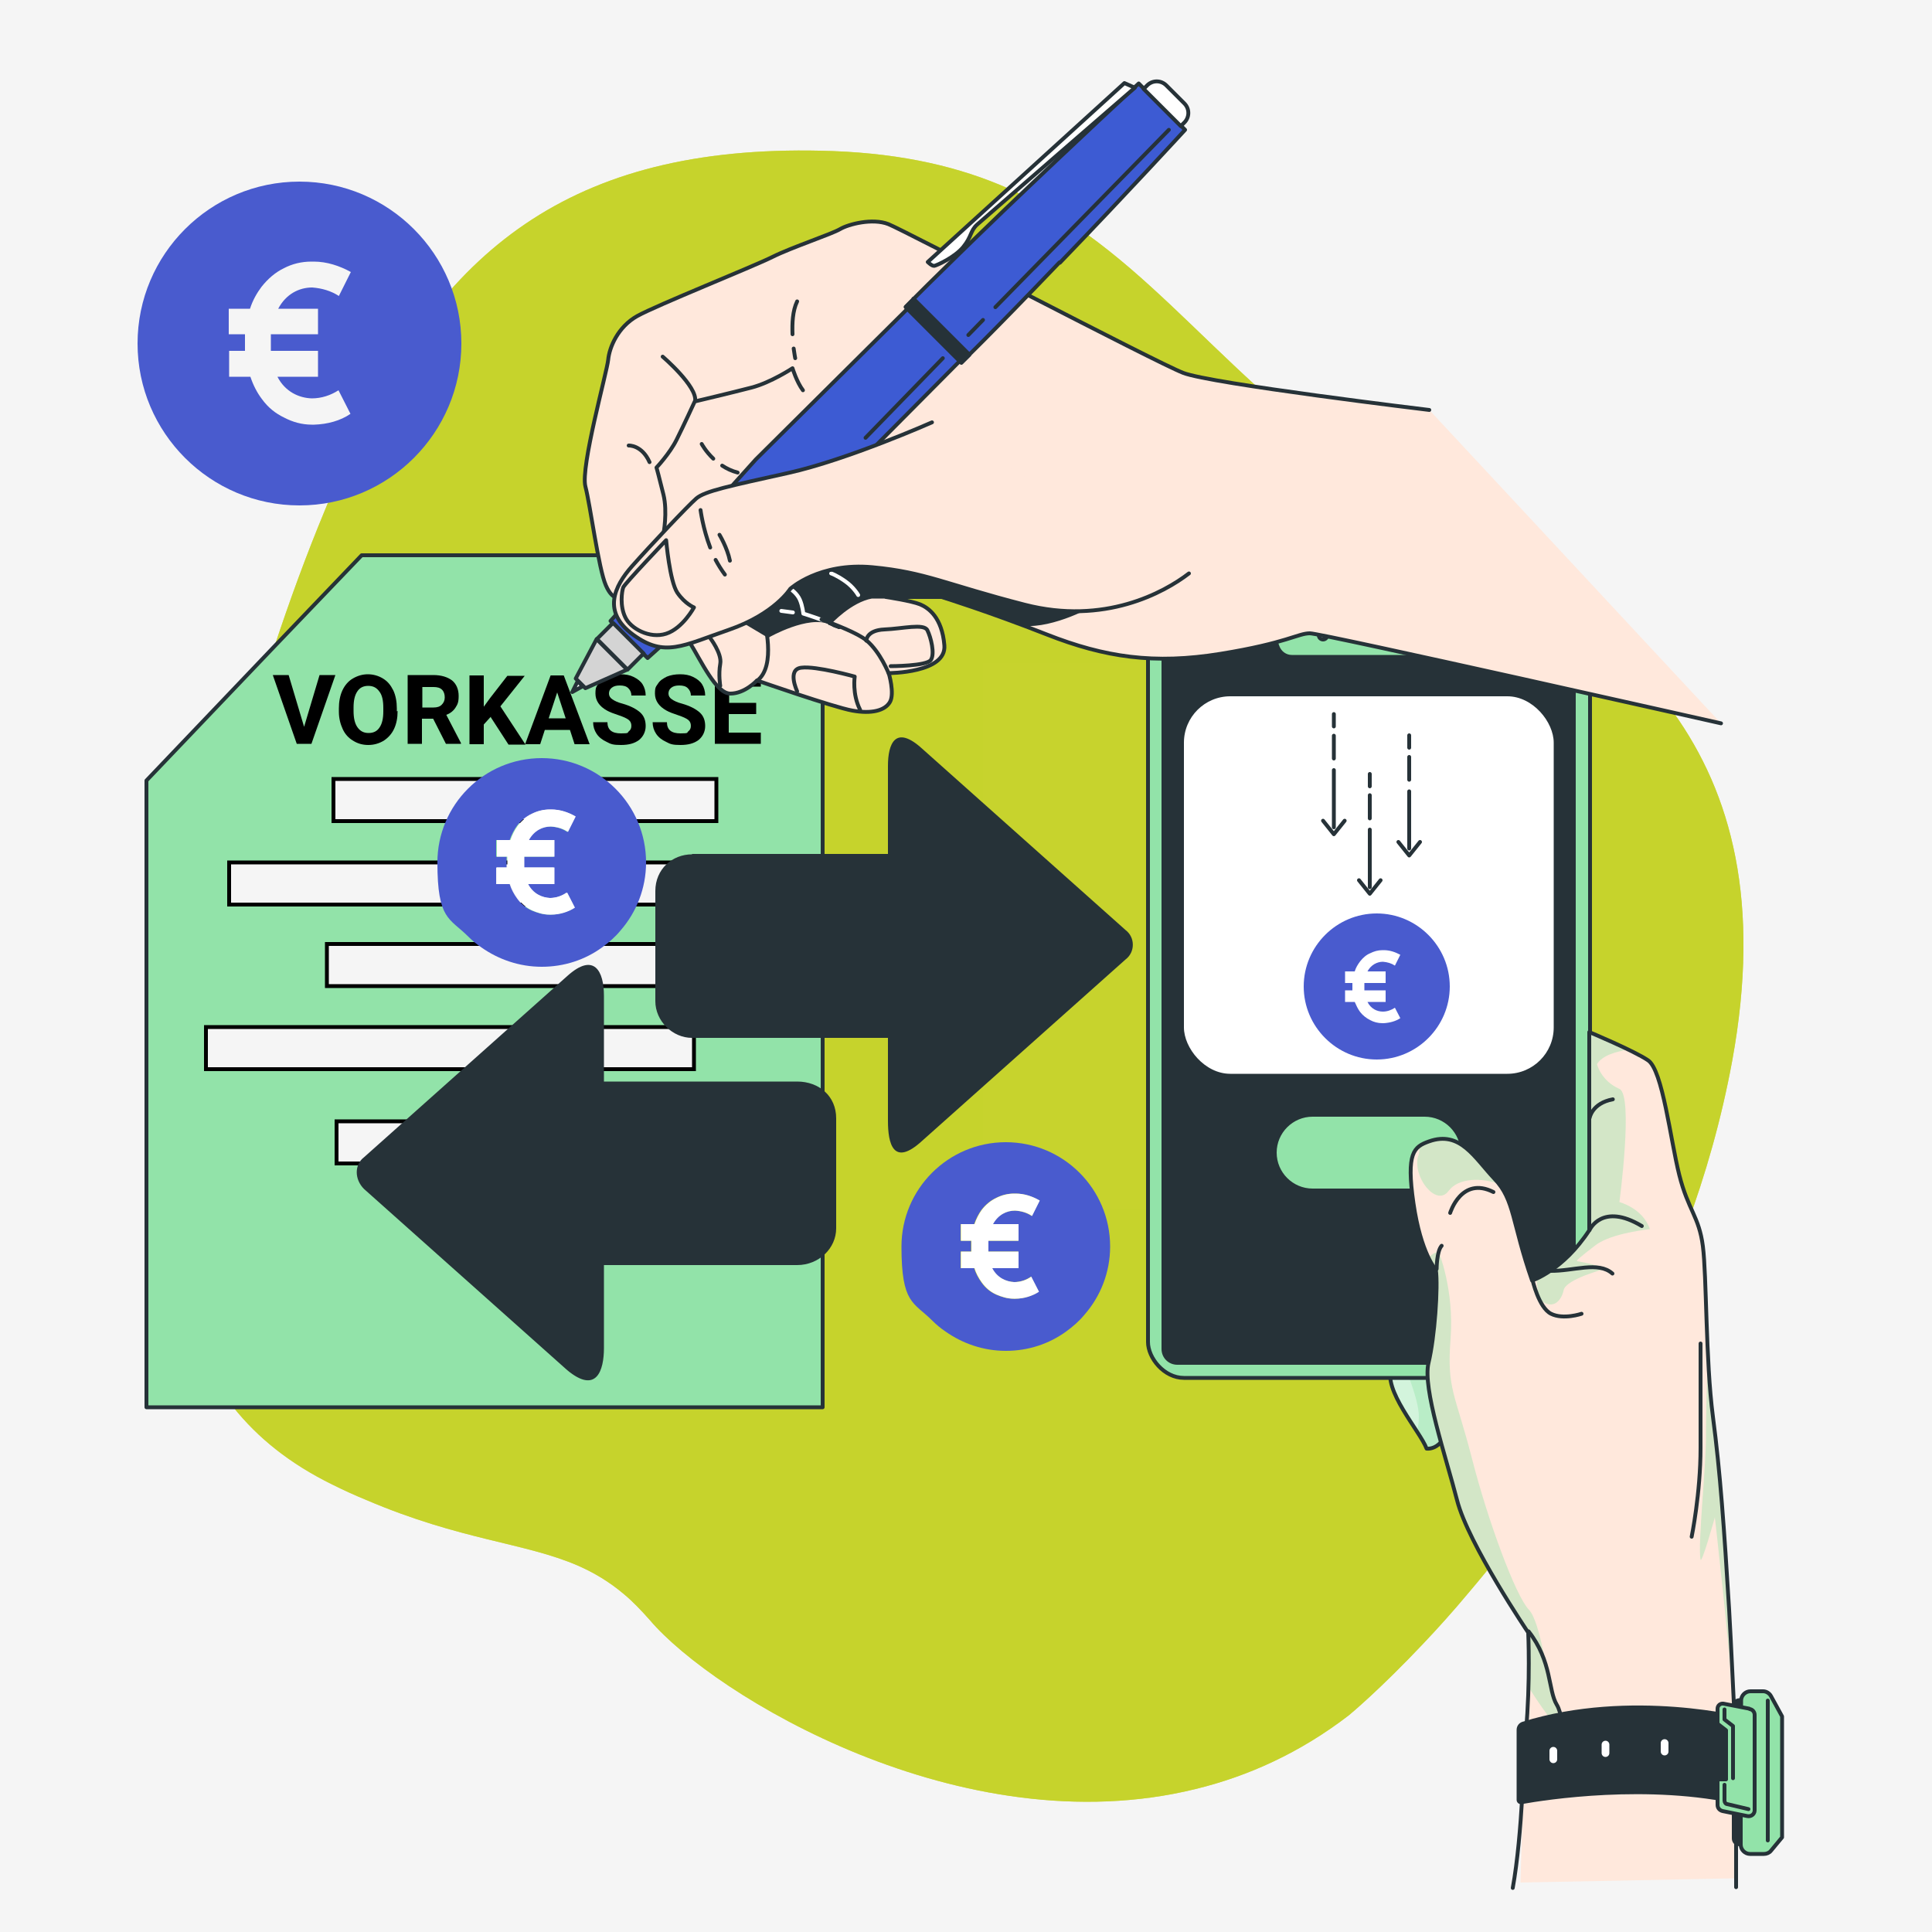 <?xml version="1.0" encoding="UTF-8"?>
<svg xmlns="http://www.w3.org/2000/svg" version="1.1" viewBox="0 0 500 500">
  <defs>
    <style>
      .cls-1 {
        opacity: .4;
      }

      .cls-1, .cls-2, .cls-3, .cls-4 {
        fill: #92e3a9;
      }

      .cls-5, .cls-6 {
        fill: #ffe8dc;
      }

      .cls-2, .cls-7, .cls-3, .cls-8, .cls-9, .cls-10, .cls-11, .cls-12, .cls-13, .cls-14, .cls-15, .cls-16, .cls-17, .cls-6 {
        stroke-linecap: round;
        stroke-linejoin: round;
      }

      .cls-2, .cls-7, .cls-3, .cls-8, .cls-9, .cls-10, .cls-12, .cls-13, .cls-14, .cls-15, .cls-17, .cls-6 {
        stroke: #263238;
      }

      .cls-2, .cls-18, .cls-10, .cls-13 {
        fill-rule: evenodd;
      }

      .cls-7, .cls-16 {
        fill: none;
      }

      .cls-19 {
        fill: #495bce;
      }

      .cls-18, .cls-12 {
        fill: #263238;
      }

      .cls-20 {
        stroke: #000;
        stroke-miterlimit: 10;
      }

      .cls-20, .cls-21 {
        fill: #f5f5f5;
      }

      .cls-22, .cls-9 {
        fill: #263238;
      }

      .cls-8, .cls-10, .cls-13, .cls-23, .cls-17 {
        fill: #fff;
      }

      .cls-10, .cls-24, .cls-17 {
        display: none;
      }

      .cls-11 {
        stroke: #3d5bd3;
      }

      .cls-11, .cls-14 {
        fill: #3d5bd3;
      }

      .cls-15 {
        fill: #d4d4d4;
      }

      .cls-25 {
        opacity: .7;
      }

      .cls-25, .cls-26 {
        fill: #c7d32d;
      }

      .cls-16 {
        stroke: #fff;
      }
    </style>
  </defs>
  <!-- Generator: Adobe Illustrator 28.7.1, SVG Export Plug-In . SVG Version: 1.2.0 Build 142)  -->
  <g>
    <g id="Layer_6">
      <rect class="cls-21" width="500" height="500"/>
    </g>
    <g id="Background_Simple">
      <g>
        <path class="cls-26" d="M433,184.5c-8.8-12.4-20.1-22.3-32.2-31.1-4.6-3.4-9.4-6.6-14.2-9.7-6.2-4-12.5-7.9-18.6-11.7-8.5-5.3-16.7-10.6-24.1-16.3-6.7-5.2-12.8-10.4-18.6-15.6-15.8-14.4-28.7-28.5-44-39.5-1-.7-2-1.5-3.1-2.2-4.4-3-9.1-5.7-14-8.1-.5-.2-1-.5-1.4-.7-.6-.3-1.2-.5-1.8-.8h0c-12.4-5.5-27-9-45.4-9.7-66-2.4-100.2,24.2-124,75.7-2.6,5.7-5.2,11.5-7.5,17.2-4.9,11.8-9.2,23.6-13.1,35.4h0c-11.3,34.5-18.5,69.2-23.5,103.4-5.6,38.2-5,70.7,12.9,93.4,6.3,7.9,14.6,14.6,25.6,20,3,1.5,5.9,2.8,8.8,4,24.6,10.5,41,11,54.8,17h0c4.1,1.8,8,4.1,11.8,7.3,2.3,1.9,4.5,4.2,6.8,6.8,16.4,19.3,80.7,58.6,141.2,43.7,13.6-3.3,27.1-9.4,39.7-19.1,0,0,7.9-6.5,19.4-18.7,3.5-3.7,7.4-8,11.4-12.8,24.8-29.1,57.2-77.1,68.4-137.9,7.5-41.1-.2-69.1-15.2-90.1ZM158.6,241.8h16.4v10.9h-9.3l-7-10.9ZM143,217.7h31.9v10.9h-24.9l-7-10.9ZM137.2,275.3c-.1.2-.5.7-1,1.4h-17.5v-10.9h25.4c-3.3,4.5-6.5,9-6.8,9.5ZM336,255.3c2.7,5.5,8,9.9,8,9.9,0,0,.2.4.5,1h-80.9v-10.9h72.3ZM263.7,242.1v-10.9h56.3v10.9h-56.3ZM263.7,218.1v-10.9h99.1v10.9h-99.1ZM263.7,279.3h56.3v10.9h-56.3v-10.9ZM362.9,194h-99.1v-10.9h99.1v10.9ZM118.7,217.7h10.8l6.6,10.9h-17.4v-10.9ZM144,241.8l6.6,10.9h-74.8v-10.9h68.2ZM115.1,289.8c-4.3,1.9-8.4,4.1-9.1,6.1-.6,1.5-.8,3.2-.8,4.8h-29.4v-10.9h39.3ZM93.4,313.9c-.9,3.3-1.7,7.6-2.2,10.9h-15.4v-10.9h17.6Z"/>
        <path class="cls-25" d="M433,184.5c-8.8-12.4-20.1-22.3-32.2-31.1-4.6-3.4-9.4-6.6-14.2-9.7-6.2-4-12.5-7.9-18.6-11.7-8.5-5.3-16.7-10.6-24.1-16.3-6.7-5.2-12.8-10.4-18.6-15.6-15.8-14.4-28.7-28.5-44-39.5-1-.7-2-1.5-3.1-2.2-4.4-3-9.1-5.7-14-8.1-.5-.2-1-.5-1.4-.7-.6-.3-1.2-.5-1.8-.8h0c-12.4-5.5-27-9-45.4-9.7-66-2.4-100.2,24.2-124,75.7-2.6,5.7-5.2,11.5-7.5,17.2-4.9,11.8-9.2,23.6-13.1,35.4h0c-11.3,34.5-18.5,69.2-23.5,103.4-5.6,38.2-5,70.7,12.9,93.4,6.3,7.9,14.6,14.6,25.6,20,3,1.5,5.9,2.8,8.8,4,24.6,10.5,41,11,54.8,17h0c4.1,1.8,8,4.1,11.8,7.3,2.3,1.9,4.5,4.2,6.8,6.8,16.4,19.3,80.7,58.6,141.2,43.7,13.6-3.3,27.1-9.4,39.7-19.1,0,0,7.9-6.5,19.4-18.7,3.5-3.7,7.4-8,11.4-12.8,24.8-29.1,57.2-77.1,68.4-137.9,7.5-41.1-.2-69.1-15.2-90.1ZM158.6,241.8h16.4v10.9h-9.3l-7-10.9ZM143,217.7h31.9v10.9h-24.9l-7-10.9ZM137.2,275.3c-.1.2-.5.7-1,1.4h-17.5v-10.9h25.4c-3.3,4.5-6.5,9-6.8,9.5ZM336,255.3c2.7,5.5,8,9.9,8,9.9,0,0,.2.4.5,1h-80.9v-10.9h72.3ZM263.7,242.1v-10.9h56.3v10.9h-56.3ZM263.7,218.1v-10.9h99.1v10.9h-99.1ZM263.7,279.3h56.3v10.9h-56.3v-10.9ZM362.9,194h-99.1v-10.9h99.1v10.9ZM118.7,217.7h10.8l6.6,10.9h-17.4v-10.9ZM144,241.8l6.6,10.9h-74.8v-10.9h68.2ZM115.1,289.8c-4.3,1.9-8.4,4.1-9.1,6.1-.6,1.5-.8,3.2-.8,4.8h-29.4v-10.9h39.3ZM93.4,313.9c-.9,3.3-1.7,7.6-2.2,10.9h-15.4v-10.9h17.6Z"/>
      </g>
      <rect class="cls-26" x="254.4" y="171.7" width="141.2" height="141.2"/>
    </g>
    <g id="Layer_5">
      <g class="cls-24">
        <path class="cls-2" d="M225.8,143.7v220.5h119.3l32-33.5,8.2-8.6,15.4-16.2v-162.2h-175ZM362.9,266.2h-99.1v-10.9h99.1v10.9ZM263.7,218.1v-10.9h99.1v10.9h-99.1ZM320,231.2v10.9h-56.3v-10.9h56.3ZM362.9,194h-99.1v-10.9h99.1v10.9ZM263.7,279.3h56.3v10.9h-56.3v-10.9Z"/>
      </g>
      <path class="cls-2" d="M93.6,143.7l-22.7,23.7h0s-33,34.6-33,34.6v162.2h175v-220.5h-119.3ZM118.7,276.7v-10.9h56.3v10.9h-56.3ZM118.7,217.7h56.3v10.9h-56.3v-10.9ZM75.8,241.8h99.2v10.9h-99.2v-10.9ZM75.8,289.8h99.2v6.7c2,2.5,4,5,5.8,7.4.2.3.4.5.5.8.1.1.2.3.3.4-.3.8-.5,1.5-.8,2.2,0,.2-.2.4-.2.7,0,0,0,0,0,0-.1.3-.3.7-.4,1,0,.2-.1.3-.2.5-.2.4-.3.8-.5,1.1,0,.2-.1.3-.2.5-.1.3-.2.5-.4.7-.3.7-.6,1.1-.7,1.2-.7.6-11-4.5-13.2-7.4-.7-1-1.3-2.8-2-4.9h-87.2v-10.9ZM75.8,313.9h99.2v10.9h-99.2v-10.9Z"/>
      <rect class="cls-17" x="263.7" y="183.1" width="99.1" height="10.9"/>
      <path class="cls-10" d="M93.4,313.9c-.9,3.3-1.7,7.6-2.2,10.9h-15.4v-10.9h17.6Z"/>
      <path class="cls-10" d="M115.1,289.8c-4.3,1.9-8.4,4.1-9.1,6.1-.6,1.5-.8,3.2-.8,4.8h-29.4v-10.9h39.3Z"/>
      <path class="cls-13" d="M144.1,265.8c-3.3,4.5-6.5,9-6.8,9.5-.1.2-.5.7-1,1.4h-17.5v-10.9h25.4Z"/>
      <polygon class="cls-10" points="175 241.8 175 252.7 165.6 252.7 158.6 241.8 175 241.8"/>
      <polygon class="cls-10" points="150.6 252.7 75.8 252.7 75.8 241.8 144 241.8 150.6 252.7"/>
      <polygon class="cls-10" points="136.1 228.6 118.7 228.6 118.7 217.7 129.5 217.7 136.1 228.6"/>
      <polygon class="cls-10" points="175 217.7 175 228.6 150.1 228.6 143 217.7 175 217.7"/>
      <rect class="cls-17" x="263.7" y="279.3" width="56.3" height="10.9"/>
      <path class="cls-10" d="M344.6,266.2h-80.9v-10.9h72.3c2.7,5.5,8,9.9,8,9.9,0,0,.2.4.5,1Z"/>
      <rect class="cls-17" x="263.7" y="231.2" width="56.3" height="10.9"/>
      <rect class="cls-17" x="263.7" y="207.2" width="99.1" height="10.9"/>
      <path class="cls-19" d="M77.5,47c-23.1,0-41.9,18.8-41.9,41.9,0,23.1,18.8,41.9,41.9,41.9,23.1,0,41.9-18.8,41.9-41.9,0-23.1-18.8-41.9-41.9-41.9ZM81.4,109.9h-.4c0,0-.3,0-.3,0-2.6,0-5-.7-7.1-1.8-2.3-1.1-4.2-2.6-5.8-4.8-1.3-1.7-2.3-3.7-3-5.8h-5.5s0-6.7,0-6.7h4.1c0-.7,0-1.3,0-2s0-1.5,0-2.3h-4.2s0-6.6,0-6.6h5.5c.7-2.2,1.8-4.1,3-5.7,1.6-2,3.5-3.7,5.8-4.8,2.1-1.1,4.5-1.7,7.1-1.7h.6c3.4,0,6.7,1.1,9.6,2.7l-3.1,6.2c-2-1.3-4.3-2-6.9-2.2-3.4,0-6.8,1.7-8.8,5.5h10.3s0,6.6,0,6.6h-12.2c0,.8,0,1.5,0,2.3s0,1.4,0,2h12.2s0,6.7,0,6.7h-10.5c2,3.9,5.6,5.5,8.9,5.6,2.5,0,4.9-.8,6.9-2.1l3.1,6.1c-2.6,1.8-6,2.7-9.4,2.8Z"/>
      <g>
        <path d="M78.7,188.1l4-13.4h4.1l-6.2,17.8h-3.8l-6.2-17.8h4.1l4,13.4Z"/>
        <path d="M102.9,184c0,1.8-.3,3.3-.9,4.6-.6,1.3-1.5,2.3-2.7,3.1-1.2.7-2.5,1.1-4,1.1s-2.8-.4-3.9-1.1c-1.2-.7-2.1-1.7-2.7-3-.6-1.3-1-2.8-1-4.5v-.9c0-1.7.3-3.3.9-4.6.6-1.3,1.5-2.4,2.7-3.1,1.2-.7,2.5-1.1,3.9-1.1s2.8.4,3.9,1.1c1.2.7,2,1.7,2.7,3.1.6,1.3.9,2.9.9,4.6v.8ZM99.2,183.2c0-1.9-.3-3.3-1-4.2-.7-1-1.6-1.5-2.9-1.5s-2.2.5-2.8,1.4c-.7,1-1,2.4-1,4.2v.9c0,1.8.3,3.2,1,4.2.7,1,1.6,1.5,2.9,1.5s2.2-.5,2.8-1.4c.7-1,1-2.4,1-4.2v-.9Z"/>
        <path d="M112.1,186h-2.9v6.5h-3.7v-17.8h6.6c2.1,0,3.7.5,4.9,1.4,1.1.9,1.7,2.3,1.7,4s-.3,2.2-.8,3c-.5.8-1.3,1.5-2.4,1.9l3.8,7.3v.2h-3.9l-3.3-6.5ZM109.2,183.1h3c.9,0,1.6-.2,2.1-.7.5-.5.8-1.1.8-1.9s-.2-1.5-.7-2c-.5-.5-1.2-.7-2.2-.7h-2.9v5.3Z"/>
        <path d="M127.1,185.4l-1.9,2.1v5.1h-3.7v-17.8h3.7v8.1l1.6-2.2,4.5-5.8h4.5l-6.3,7.9,6.5,9.9h-4.4l-4.6-7.1Z"/>
        <path d="M147.4,188.9h-6.4l-1.2,3.7h-3.9l6.6-17.8h3.4l6.7,17.8h-3.9l-1.2-3.7ZM142,185.9h4.4l-2.2-6.7-2.2,6.7Z"/>
        <path d="M163.4,187.9c0-.7-.2-1.2-.7-1.6s-1.4-.8-2.6-1.2-2.3-.8-3-1.2c-2-1.1-3-2.6-3-4.4s.3-1.8.8-2.6c.5-.8,1.3-1.3,2.3-1.8,1-.4,2.1-.6,3.4-.6s2.4.2,3.4.7c1,.5,1.8,1.1,2.3,1.9.5.8.8,1.8.8,2.9h-3.7c0-.8-.3-1.4-.8-1.9-.5-.5-1.2-.7-2.2-.7s-1.6.2-2.1.6c-.5.4-.7.9-.7,1.5s.3,1.1.9,1.5c.6.4,1.4.8,2.6,1.1,2.1.6,3.6,1.4,4.6,2.3s1.4,2.1,1.4,3.5-.6,2.7-1.7,3.6c-1.2.9-2.7,1.3-4.7,1.3s-2.6-.2-3.7-.8c-1.1-.5-2-1.2-2.6-2.1-.6-.9-.9-1.9-.9-3h3.7c0,2,1.2,2.9,3.5,2.9s1.6-.2,2-.5c.5-.4.7-.8.7-1.5Z"/>
        <path d="M178.8,187.9c0-.7-.2-1.2-.7-1.6s-1.4-.8-2.6-1.2-2.3-.8-3-1.2c-2-1.1-3-2.6-3-4.4s.3-1.8.8-2.6c.5-.8,1.3-1.3,2.3-1.8,1-.4,2.1-.6,3.4-.6s2.4.2,3.4.7c1,.5,1.8,1.1,2.3,1.9.5.8.8,1.8.8,2.9h-3.7c0-.8-.3-1.4-.8-1.9-.5-.5-1.2-.7-2.2-.7s-1.6.2-2.1.6c-.5.4-.7.9-.7,1.5s.3,1.1.9,1.5c.6.4,1.4.8,2.6,1.1,2.1.6,3.6,1.4,4.6,2.3s1.4,2.1,1.4,3.5-.6,2.7-1.7,3.6c-1.2.9-2.7,1.3-4.7,1.3s-2.6-.2-3.7-.8c-1.1-.5-2-1.2-2.6-2.1-.6-.9-.9-1.9-.9-3h3.7c0,2,1.2,2.9,3.5,2.9s1.6-.2,2-.5c.5-.4.7-.8.7-1.5Z"/>
        <path d="M195.6,184.8h-7v4.8h8.3v2.9h-11.9v-17.8h11.9v3h-8.2v4.2h7v2.9Z"/>
      </g>
      <rect class="cls-4" x="64.8" y="207.2" width="137.4" height="130.6"/>
      <rect class="cls-20" x="86.3" y="201.6" width="99.1" height="10.9"/>
      <rect class="cls-20" x="84.6" y="244.3" width="99.1" height="10.9"/>
      <rect class="cls-20" x="87.1" y="290.2" width="99.1" height="10.9"/>
      <rect class="cls-20" x="59.3" y="223.2" width="126.3" height="10.9"/>
      <rect class="cls-20" x="53.3" y="265.8" width="126.3" height="10.9"/>
      <path class="cls-18" d="M179.1,221h50.7v-22.8c0-5.7,1.9-10.8,8.9-4.4l52.6,46.9c2.5,1.9,2.5,5.7,0,7.6l-52.6,46.9c-7.6,7-8.9.6-8.9-5.1v-21.5h-50.7c-5.1,0-9.5-4.4-9.5-9.5v-28.5c0-5.7,4.4-9.5,9.5-9.5ZM206.3,279.9h-50v-22.2c0-6.3-2.5-11.4-9.5-5.1l-52.6,46.9c-2.5,1.9-2.5,5.7,0,8.2l52.6,46.9c7.6,6.3,9.5,0,9.5-5.7v-21.5h50c5.7,0,10.1-4.4,10.1-9.5v-28.5c0-5.7-4.4-9.5-10.1-9.5Z"/>
      <g>
        <path class="cls-19" d="M260.3,295.6c-14.9,0-27,12.1-27,27s3.1,14.3,8,19.2c1,1,2.2,2,3.4,2.8,4.4,3.1,9.8,5,15.6,5s11.2-1.8,15.6-5c1.8-1.3,3.4-2.7,4.8-4.4,4.1-4.7,6.6-10.9,6.6-17.6,0-14.9-12.1-27-27-27ZM263.5,316.8v4.3h-7.8c0,.5,0,1,0,1.5s0,.9,0,1.3h7.8v4.3h-6.8c1.3,2.5,3.6,3.5,5.7,3.6,1.6,0,3.1-.5,4.4-1.4l2,3.9c-1.7,1.1-3.9,1.8-6.1,1.8h-.4c-1.7,0-3.2-.5-4.6-1.1-1.5-.7-2.7-1.7-3.7-3.1-.8-1.1-1.5-2.4-1.9-3.7h-3.5v-4.3h2.7c0-.5,0-.9,0-1.3s0-1,0-1.5h-2.7v-4.3h3.5c.5-1.4,1.1-2.6,1.9-3.7,1-1.3,2.3-2.4,3.8-3.1,1.4-.7,2.9-1.1,4.6-1.1h.4c2.2,0,4.3.7,6.2,1.8l-2,4c-1.3-.9-2.8-1.3-4.4-1.4-2.2,0-4.4,1.1-5.7,3.5h6.6Z"/>
        <path class="cls-23" d="M266.9,330.4l2,3.9c-1.7,1.1-3.9,1.8-6.1,1.8h-.4c-1.7,0-3.2-.5-4.6-1.1-1.5-.7-2.7-1.7-3.7-3.1-.8-1.1-1.5-2.4-1.9-3.7h-3.5v-4.3h2.7c0-.5,0-.9,0-1.3s0-1,0-1.5h-2.7v-4.3h3.5c.5-1.4,1.1-2.6,1.9-3.7,1-1.3,2.3-2.4,3.8-3.1,1.4-.7,2.9-1.1,4.6-1.1h.4c2.2,0,4.3.7,6.2,1.8l-2,4c-1.3-.9-2.8-1.3-4.4-1.4-2.2,0-4.4,1.1-5.7,3.5h6.6v4.3h-7.8c0,.5,0,1,0,1.5s0,.9,0,1.3h7.8v4.3h-6.8c1.3,2.5,3.6,3.5,5.7,3.6,1.6,0,3.1-.5,4.4-1.4Z"/>
      </g>
      <g>
        <path class="cls-19" d="M140.2,196.2c-14.9,0-27,12.1-27,27s3.1,14.3,8,19.2c1,1,2.2,2,3.4,2.8,4.4,3.1,9.8,5,15.6,5s11.2-1.8,15.6-5c1.8-1.3,3.4-2.7,4.8-4.4,4.1-4.7,6.6-10.9,6.6-17.6,0-14.9-12.1-27-27-27ZM143.3,217.4v4.3h-7.8c0,.5,0,1,0,1.5s0,.9,0,1.3h7.8v4.3h-6.8c1.3,2.5,3.6,3.5,5.7,3.6,1.6,0,3.1-.5,4.4-1.4l2,3.9c-1.7,1.1-3.9,1.8-6.1,1.8h-.4c-1.7,0-3.2-.5-4.6-1.1-1.5-.7-2.7-1.7-3.7-3.1-.8-1.1-1.5-2.4-1.9-3.7h-3.5v-4.3h2.7c0-.5,0-.9,0-1.3s0-1,0-1.5h-2.7v-4.3h3.5c.5-1.4,1.1-2.6,1.9-3.7,1-1.3,2.3-2.4,3.8-3.1,1.4-.7,2.9-1.1,4.6-1.1h.4c2.2,0,4.3.7,6.2,1.8l-2,4c-1.3-.9-2.8-1.3-4.4-1.4-2.2,0-4.4,1.1-5.7,3.5h6.6Z"/>
        <path class="cls-23" d="M146.8,231l2,3.9c-1.7,1.1-3.9,1.8-6.1,1.8h-.4c-1.7,0-3.2-.5-4.6-1.1-1.5-.7-2.7-1.7-3.7-3.1-.8-1.1-1.5-2.4-1.9-3.7h-3.5v-4.3h2.7c0-.5,0-.9,0-1.3s0-1,0-1.5h-2.7v-4.3h3.5c.5-1.4,1.1-2.6,1.9-3.7,1-1.3,2.3-2.4,3.8-3.1,1.4-.7,2.9-1.1,4.6-1.1h.4c2.2,0,4.3.7,6.2,1.8l-2,4c-1.3-.9-2.8-1.3-4.4-1.4-2.2,0-4.4,1.1-5.7,3.5h6.6v4.3h-7.8c0,.5,0,1,0,1.5s0,.9,0,1.3h7.8v4.3h-6.8c1.3,2.5,3.6,3.5,5.7,3.6,1.6,0,3.1-.5,4.4-1.4Z"/>
      </g>
    </g>
    <g id="Layer_7">
      <g>
        <g>
          <path class="cls-23" d="M375.3,362.7c.3,13-6.1,12-6.1,12-.4-1.1-1.3-2.6-2.4-4.3-3.4-5.2-8.5-12.5-6.6-16.8.9-2,2.5-4.7,4.3-7.4,3.5-5.3,7.4-10.7,7.4-10.7l-17.2-2.9s-12.3,5.1-21.9,5.7c-.3,0-.5,0-.7,0-8.8.2-7.4-6.8-7.4-9s2.4-2.7,5.2-4.4c4-2.4,8.8-4.8,8.8-4.8l-2.6-5.4c-1.8.3-3.3.4-4.6.2-6.7-.7-5.8-7.3-4.7-10.2.3-.8,1.9-2.1,4-3.5,6.9-4.5,20.1-10.9,20.1-10.9h19.3s19,51.9,19,51.9c0,0-14.2,7.4-13.9,20.4Z"/>
          <path class="cls-1" d="M375.3,362.7c.3,13-6.1,12-6.1,12-.4-1.1-1.3-2.6-2.4-4.3-3.4-5.2-8.5-12.5-6.6-16.8.9-2,2.5-4.7,4.3-7.4,3.5-5.3,7.4-10.7,7.4-10.7l-17.2-2.9s-12.3,5.1-21.9,5.7c-.3,0-.5,0-.7,0-8.8.2-7.4-6.8-7.4-9s2.4-2.7,5.2-4.4c4-2.4,8.8-4.8,8.8-4.8l-2.6-5.4c-1.8.3-3.3.4-4.6.2-6.7-.7-5.8-7.3-4.7-10.2.3-.8,1.9-2.1,4-3.5,6.9-4.5,20.1-10.9,20.1-10.9h19.3s19,51.9,19,51.9c0,0-14.2,7.4-13.9,20.4Z"/>
          <path class="cls-1" d="M375.3,362.7c.3,13-6.1,12-6.1,12-.4-1.1-1.3-2.6-2.4-4.3.2-1.2.4-2.5.4-3.8,0-4.5-3.7-13-3.7-13l3.7-5.9c-.5-.6-1.5-1.1-2.6-1.5,3.5-5.3,7.4-10.7,7.4-10.7l-17.2-2.9s-12.3,5.1-21.9,5.7c-.3,0-.5,0-.7,0,.6-4.8-1.4-11-2.2-13.4,4-2.4,8.8-4.8,8.8-4.8l-2.6-5.4c-1.8.3-3.3.4-4.6.2.9-4.2,0-10.1-.7-13.7,6.9-4.5,20.1-10.9,20.1-10.9h19.3s19,51.9,19,51.9c0,0-14.2,7.4-13.9,20.4Z"/>
          <g>
            <path class="cls-7" d="M370.1,290.4h-19.3s-22.8,10.9-24.1,14.4c-1.3,3.4-2.3,12,9.3,10l2.6,5.4s-14,7-14,9.3-1.5,9.5,8.2,9c9.7-.6,21.9-5.7,21.9-5.7l17.2,2.9s-9.2,12.3-11.7,18.1c-2.6,5.7,7.4,16.7,9,21.1,0,0,6.4,1,6.1-12-.3-13,13.9-20.4,13.9-20.4"/>
            <path class="cls-7" d="M365.6,351.3s4.8-2.7,7.5,2.3"/>
          </g>
        </g>
        <rect class="cls-3" x="297" y="158.4" width="114.4" height="198.2" rx="9.3" ry="9.3" transform="translate(708.5 515) rotate(-180)"/>
        <path class="cls-22" d="M300.6,166.5v182.6c0,2.3,1.8,4.1,4.1,4.1h99c2.3,0,4.1-1.8,4.1-4.1v-182.6c0-2.3-1.8-4.1-4.1-4.1h-22c-1.4,0-2.7.9-3.2,2.3l-.9,2.5c-.5,1.4-1.8,2.3-3.2,2.3h-40.1c-1.4,0-2.7-.9-3.2-2.3l-.9-2.5c-.5-1.4-1.8-2.3-3.2-2.3h-22c-2.3,0-4.1,1.8-4.1,4.1Z"/>
        <path class="cls-3" d="M339.7,308.1h29c5.4,0,9.8-4.4,9.8-9.8h0c0-5.4-4.4-9.8-9.8-9.8h-29c-5.4,0-9.8,4.4-9.8,9.8h0c0,5.4,4.4,9.8,9.8,9.8Z"/>
        <g>
          <path class="cls-8" d="M363.7,164.4c0,.9.8,1.7,1.7,1.7s1.7-.8,1.7-1.7-.8-1.7-1.7-1.7-1.7.8-1.7,1.7Z"/>
          <path class="cls-8" d="M341.3,164.4c0,.6.5,1.1,1.1,1.1s1.1-.5,1.1-1.1-.5-1.1-1.1-1.1-1.1.5-1.1,1.1Z"/>
          <path class="cls-8" d="M347.4,165h12.8c.3,0,.6-.3.6-.6h0c0-.3-.3-.6-.6-.6h-12.8c-.3,0-.6.3-.6.6h0c0,.3.3.6.6.6Z"/>
        </g>
        <rect class="cls-8" x="305.9" y="179.7" width="96.7" height="98.7" rx="12.5" ry="12.5" transform="translate(708.5 458.1) rotate(-180)"/>
        <g>
          <g>
            <line class="cls-7" x1="345.2" y1="199.3" x2="345.2" y2="214.1"/>
            <line class="cls-7" x1="345.2" y1="190.4" x2="345.2" y2="196.3"/>
            <line class="cls-7" x1="345.2" y1="184.8" x2="345.2" y2="188"/>
            <polyline class="cls-7" points="348 212.4 345.2 215.9 342.4 212.4"/>
          </g>
          <g>
            <line class="cls-7" x1="364.7" y1="204.8" x2="364.7" y2="219.6"/>
            <line class="cls-7" x1="364.7" y1="195.9" x2="364.7" y2="201.8"/>
            <line class="cls-7" x1="364.7" y1="190.3" x2="364.7" y2="193.5"/>
            <polyline class="cls-7" points="367.5 217.9 364.7 221.4 361.9 217.9"/>
          </g>
          <g>
            <line class="cls-7" x1="354.5" y1="214.7" x2="354.5" y2="229.6"/>
            <line class="cls-7" x1="354.5" y1="205.8" x2="354.5" y2="211.8"/>
            <line class="cls-7" x1="354.5" y1="200.3" x2="354.5" y2="203.5"/>
            <polyline class="cls-7" points="357.3 227.8 354.5 231.3 351.7 227.8"/>
          </g>
        </g>
        <path class="cls-7" d="M420.1,274.3s-6.4,2-8.7,7.6"/>
        <g>
          <path class="cls-5" d="M449.3,451.9c-.7-12.5-1.2-25.2-1.8-35.4-1.3-21.2-2.3-35.5-4.2-50-1.9-14.5-1.6-36.4-2.6-44.1-1-7.7-3.8-9.3-6.1-18.4-2.3-9.1-4.3-27.2-8.1-29.7-3.7-2.5-15.2-7.3-15.2-7.3v51.3c-6.8,10.4-14.8,13-14.8,13-5.2-14.9-4.5-20.9-9.7-26.3-5.2-5.5-8.9-12.6-17-9.7-3.9,1.4-5.9,2.9-4,16s5.8,17.2,5.8,17.2c.6,4.5-.3,17.5-1.9,24.1-1.6,6.6,4.5,24.3,7.4,35.6,2.9,11.3,18.4,34.2,18.4,34.2,0,0,.6,12.6-.6,25.8-.1,1.2-.3,2.5-.4,3.9l-1,35.1,55.8-1.1v-34.1Z"/>
          <g>
            <path class="cls-1" d="M367.1,299.1c.3-1.1.3-1.8,0-2.3.8-.7,1.7-1.1,2.8-1.5,8.1-3,11.8,4.2,17,9.6.5.5.9,1,1.3,1.6-4.7-1.8-10.8-1.7-13.3,1.7-3.1,4.3-9.4-3.5-7.9-9Z"/>
            <path class="cls-1" d="M402.1,439.3l2.6,9.6s-3.6-3.5-9-12.1c.3-8.3,0-14.6,0-14.6,0,0-15.5-22.9-18.4-34.1-2.9-11.3-9-28.9-7.4-35.6,1.6-6.7,2.6-19.6,1.9-24.1,0,0-.8-.9-1.9-3.1.7-.7,1.5-1.2,2.4-1.4,0,0,4.1,9.8,3.1,22.7-1,12.9,1.2,14,5.5,30.7,4.3,16.8,11.4,35.7,14.7,39.2,3.3,3.4,4.8,18.7,6.5,22.9Z"/>
            <path class="cls-1" d="M408.2,326.4s5.1.8,7.1,2c0,0-9.9,2.6-10.6,5.4-.6,2.8-2.8,5.6-6.5,2.3,0,0-.2-2.1-.6-5.2,2.4-1.1,8.5-4.4,13.8-12.6v-51.3s5.6,2.4,10.3,4.6c-3.4.5-7,1.5-8.4,3.8,0,0,1,4.3,5.8,6.4,3.7,1.6,0,29.3,0,29.3,0,0,6,1.5,7.9,7,0,0-9.9,1-14,4.1-4.1,3.1-4.9,4-4.9,4Z"/>
            <path class="cls-1" d="M447.5,416.5c.5,8.3.9,18.2,1.4,28.3-1.3-19.2-5.1-52.1-5.1-52.1,0,0-3.4,12.2-3.7,10.9-.8-3.8,1.6-25.4,1.4-33,0-3.5.2-12.4.5-21.1.3,6,.7,12,1.4,17.1,1.9,14.5,2.9,28.8,4.2,50Z"/>
          </g>
          <g>
            <path class="cls-7" d="M449.3,488.4v-36.4c-.7-12.5-1.2-25.2-1.8-35.4-1.3-21.2-2.3-35.5-4.2-50-1.9-14.5-1.6-36.4-2.6-44.1-1-7.7-3.8-9.3-6.1-18.4-2.3-9.1-4.3-27.2-8.1-29.7-3.7-2.5-15.2-7.3-15.2-7.3v51.3c-6.8,10.4-14.8,13-14.8,13-5.2-14.9-4.5-20.9-9.7-26.3-5.2-5.5-8.9-12.6-17-9.7-3.9,1.4-5.9,2.9-4,16s5.8,17.2,5.8,17.2c.6,4.5-.3,17.5-1.9,24.1-1.6,6.6,4.5,24.3,7.4,35.6,2.9,11.3,18.4,34.2,18.4,34.2,0,0,.6,12.6-.6,25.8-.1,1.2-.3,2.5-.4,3.9,0,0-.5,22.7-3,36.4"/>
            <path class="cls-7" d="M396.6,331.2s1.6,7.2,4.8,8.8c3.2,1.6,7.9,0,7.9,0"/>
            <path class="cls-7" d="M411.4,318.3s3.2-7.2,13.5-1"/>
            <path class="cls-7" d="M411.4,289.3s.6-3.8,6-4.8"/>
            <path class="cls-7" d="M395.6,422.2c6.1,7.8,5,15.2,7.3,19,2.4,3.9,2,17.7,2,17.7"/>
            <path class="cls-7" d="M440.1,347.7v27c0,11.8-2.3,23-2.3,23"/>
            <path class="cls-7" d="M371.8,328.4s0-4.6,1.3-6"/>
            <path class="cls-7" d="M375.3,313.9s2.9-9.6,11.2-5.4"/>
            <path class="cls-7" d="M401.1,328.9c6.2.1,12.5-2.6,16.2.7"/>
          </g>
        </g>
        <g>
          <path class="cls-22" d="M448.3,439.6h1.7c1.1,0,2,.9,2,2v34.3c0,1.1-.9,2-2,2h-1.7v-38.2h0Z" transform="translate(900.2 917.4) rotate(-180)"/>
          <path class="cls-22" d="M451.9,444.5s-29.6-7.7-57.9,1.1c-.9.3-1.5,1.1-1.5,2.1v18.1c0,.7.6,1.2,1.3,1.1,6.1-1.1,32.9-5.3,56.7.2l1.5-22.6Z"/>
          <path class="cls-3" d="M450.6,444.2v-4.1c0-1.3,1.1-2.4,2.4-2.4h3.3c.8,0,1.6.5,2,1.2l2.9,5.3v31.3s-2.9,3.5-2.9,3.5c-.4.5-1.1.8-1.8.8h-3.6c-1.3,0-2.4-1.1-2.4-2.4v-33.2Z"/>
          <path class="cls-3" d="M452.7,442.2l-6.7-1.3c-.8-.1-1.5.5-1.5,1.3v3.9s2.2,1.7,2.2,1.7v12.7h-2.2s0,6.6,0,6.6c0,.8.5,1.4,1.3,1.6l6.4,1.3c1,.2,1.9-.5,1.9-1.5v-24.7c0-.7-.5-1.4-1.3-1.5Z"/>
          <path class="cls-7" d="M452.5,468.2l-5.5-1.3c-.4,0-.7-.5-.7-.9v-4.1"/>
          <polyline class="cls-7" points="448.5 460.2 448.5 446.7 446.3 445 446.3 442.4"/>
          <line class="cls-7" x1="457.5" y1="440.1" x2="457.5" y2="476.3"/>
          <path class="cls-23" d="M430.8,454.3h0c.5,0,1-.4,1-1v-2.2c0-.5-.4-1-1-1h0c-.5,0-1,.4-1,1v2.2c0,.5.4,1,1,1Z"/>
          <path class="cls-23" d="M415.5,454.7h0c.5,0,1-.4,1-1v-2.2c0-.5-.4-1-1-1h0c-.5,0-1,.4-1,1v2.2c0,.5.4,1,1,1Z"/>
          <path class="cls-23" d="M402,456.3h0c.5,0,1-.4,1-1v-2.2c0-.5-.4-1-1-1h0c-.5,0-1,.4-1,1v2.2c0,.5.4,1,1,1Z"/>
        </g>
      </g>
      <path class="cls-19" d="M356.3,236.4c-10.4,0-18.9,8.5-18.9,18.9,0,10.4,8.5,18.9,18.9,18.9,10.4,0,18.9-8.5,18.9-18.9,0-10.4-8.5-18.9-18.9-18.9ZM358.1,264.8h-.2s-.1,0-.1,0c-1.2,0-2.3-.3-3.2-.8-1-.5-1.9-1.2-2.6-2.1-.6-.8-1-1.7-1.4-2.6h-2.5s0-3,0-3h1.9c0-.3,0-.6,0-.9s0-.7,0-1h-1.9s0-3,0-3h2.5c.3-1,.8-1.8,1.4-2.6.7-.9,1.6-1.7,2.6-2.1,1-.5,2-.8,3.2-.8h.3c1.6,0,3,.5,4.3,1.2l-1.4,2.8c-.9-.6-1.9-.9-3.1-1-1.5,0-3.1.8-4,2.5h4.7s0,3,0,3h-5.5c0,.4,0,.7,0,1s0,.6,0,.9h5.5s0,3,0,3h-4.7c.9,1.8,2.5,2.5,4,2.5,1.1,0,2.2-.4,3.1-1l1.4,2.7c-1.2.8-2.7,1.2-4.3,1.3Z"/>
    </g>
    <g id="Hand_3" class="cls-24">
      <g>
        <g>
          <path class="cls-6" d="M385.1,337.2c-.3,1.1.2,3.7-1.3,13.1-1.5,9.4-5.4,21.1-7.8,26.4-2.4,5.3-8.1,29.4-8.6,33.5,0,.4,0,1.2,0,2.2.1,2.7.5,7.3,1,12.8,1.5,16.2,4.3,39.5,4.3,39.5l-63.5,5.7.2-7.5.8-40.3s-1.1-1.7-4.8-10.2c-.9-1.9-1.8-4.2-3-6.9-4.1-9.8-5.9-27.1-7.2-41.4-.4-4.7-.8-9.1-1.1-12.8-.2-1.9-.4-3.6-.5-5.1-.6-5,4.6-11.9,11.4-18.9h0c4.4-4.5,9.4-9.1,13.9-13.4.7-.6,1.3-1.2,2-1.8,6-5.6,10.8-10.5,11.7-13.4,2-6.7,7.2-11.1,10.5-10.2.3,0,.5.2.8.3.6.4,1.1,1,1.4,1.9.6,1.5,1.3,2.9,2.1,4.2,2.2,3.5,4.6,5.9,4.6,5.9l1.2-2.4,1.9-3.7-.4-10.1s-.7-1.6-1.6-3.5c-.6-1.2-1.3-2.5-2-3.8-1.6-2.6-5-8.9-6.3-11.3-.3-.6-.5-1-.5-1,0,0-5.4-4.4-8-9.9-.4-.9-.8-1.8-1.1-2.8-1.8-6.6,2.6-7.9,7.5-7.4,4.9.5,9.8,2.9,14.8,6.5,2,1.4,3.2,2.3,4.4,3.7.4.4.8.9,1.2,1.5,0,0,.1.2.2.2,1.4,1.9,3.1,4.8,6,9.6.4.7.8,1.4,1.3,2.2.2.3.3.5.5.8.8,1.3,1.5,2.6,2.1,3.8,1.8,3.4,3.1,6.6,4.1,9.3,1.5,4.2,2.1,7.4,2.4,9.4.2,1.3.2,2,.2,2,0,0,3.4,10.7,4.8,16.6.5,2.3.8,6.7.9,11.3.2,7,0,14.5-.2,15.1Z"/>
          <path class="cls-9" d="M294.7,351.9s3.3,12.4,9.8,16.4c6.5,4,14.3,1.8,14.3,1.8l7.3,4.5,28.3-37.8s6-18.3,5.5-24.8c-.5-6.5-1-10.5-2-11.3-1-.8-8.3-3.8-8.3-3.8l-2.8-3.3-3.4-6.4s-3.6,12.2-13.1,21.7-28.3,23.5-32,31.3-4.8,6.1-3.6,11.6Z"/>
          <path class="cls-7" d="M345.6,264.5s5.7,2.8,12-1.9"/>
        </g>
        <g>
          <g>
            <path class="cls-14" d="M345.3,329.1l-10.3,12.4c-.6.7-1.7.2-1.6-.7l1.5-16,54.5-131.6c.4-.9,1.5-1.4,2.4-1l6.9,2.9c.9.4,1.4,1.5,1,2.4l-54.5,131.6Z"/>
            <path class="cls-15" d="M393.5,212.6l6.3-15.1c.4-.9,0-2-1-2.4l-6.9-2.9c-.9-.4-2,0-2.4,1l-6.3,15.1,10.3,4.3Z"/>
            <rect class="cls-8" x="386.1" y="201.5" width="7.2" height="11.2" transform="translate(49.4 488) rotate(-67.5)"/>
            <path class="cls-8" d="M335,324.8l-1.5,16c0,.9,1,1.4,1.6.7l10.3-12.4-10.3-4.3Z"/>
          </g>
          <path class="cls-9" d="M334.1,333.8l-.7,7c0,.9,1,1.3,1.6.7l4.5-5.5-5.4-2.2Z"/>
        </g>
        <g>
          <path class="cls-6" d="M320.3,360.3s0,1.4-.8,3c-.9,1.7-3.5,4.1-7.2,4.2s-9.6-3.3-13.8-8c-4.1-4.7-5.4-11.6-7.2-16.4-1.8-4.8-2-9.4,1.4-15.6,3.4-6.2,10.9-3.9,10.9-3.9,0,0,5.4,17.6,7.7,22.1,2.3,4.5,8.9,14.4,8.9,14.4Z"/>
          <path class="cls-7" d="M308.7,366.1s-2.5-3.8-1.3-3.6c1.2.2,4.9-.2,6.4-1.4q1.6-1.2,2.8-.3c1.2.9,2.9,2.7,2.9,2.7"/>
          <path class="cls-7" d="M304.6,352.8l-3.1,3.1s4.9-2,6.6-3"/>
        </g>
        <g>
          <path class="cls-6" d="M318.6,303s-6.2-3.7-11.7,2.6c-5.5,6.3-4.8,12-1.8,22.5,3,10.5,6.4,19.6,8.6,22.3,2.2,2.7,6.5,11.1,11.3,10.9,0,0,8.2-2.7,9.6-7.4,1.4-4.7-1.2-6.4-1.2-6.4l-3.5-6.3-1.4-5s-4.6-10.9-6-16.7c-1.4-5.7-3.9-16.5-3.9-16.5Z"/>
          <path class="cls-7" d="M323.7,343.2s-3.9,2.2-5.4,2.5"/>
          <path class="cls-7" d="M320.4,342.1s-4,.9-4.9,2.5"/>
          <path class="cls-7" d="M329.5,353.7s-6.5.5-6.6,3.1c-.1,2.6,2.6,2,2.6,2"/>
        </g>
        <g>
          <path class="cls-6" d="M343.4,298.5s1.6-5.2,0-11.1c-1.6-6-5-8.8-8.9-8.7-3.9.2-10.2,0-12.9,7.5-2.7,7.5-2.8,15.9-3,22.4-.2,6.5,1.2,12.7,2.7,14.9,1.5,2.3,10.2,16.2,11.2,17.8,1,1.6,4.5,1.9,8.3.1,3.9-1.8,6.2-5.8,6.1-8.8-.1-3-4.9-17.6-4.9-17.6,0,0,.6-1.4,1.2-5.6.5-4.2.2-10.9.2-10.9Z"/>
          <path class="cls-7" d="M330.1,335.6s-1.1-4.1,3.4-6.4c4.5-2.3,10.3,8.1,10.3,8.1"/>
          <path class="cls-7" d="M328.4,314c-1.9.7-3.8,1.9-4.8,3.6"/>
          <path class="cls-7" d="M333.1,312.8s-.9,0-2.1.4"/>
          <path class="cls-7" d="M326.6,317.7s3.9-1.3,5.7-2.6"/>
        </g>
        <g>
          <path class="cls-6" d="M320.2,392.1s2.2-20,7.8-34.1c5.7-14.1,13.5-20.5,16.2-22.9s5.8-6.3,5.8-6.3l4.5-8.8s.5-14.6.4-19,.8-13.7,6.8-24.6c6-10.9,10.4-11.8,13.1-12.8,2.7-1,8.6.8,10.3,3,1.7,2.2-6,18.1-5.7,23.4.2,5.3-1.4,16.5-1.9,26.5-.5,10,.1,15-1.6,30.5-1.7,15.5-3.5,28.9-3.5,28.9"/>
          <g>
            <path class="cls-7" d="M382.6,265.2s-5.3-.5-6.7,1.3c-1.4,1.8-5.3,11.5-3.7,13.7s5.6,3,6.9,2.5"/>
            <path class="cls-7" d="M377.2,298.1s-4.3-.6-6,.3"/>
            <path class="cls-7" d="M369,299.9s3.6,1.6,7.1.7"/>
            <path class="cls-7" d="M367.8,305.2s1.4,2.7,6.3,1.7"/>
          </g>
        </g>
      </g>
    </g>
    <g id="Hand_2">
      <g>
        <g>
          <path class="cls-6" d="M369.9,106.1s-56.5-6.8-63.7-9.6-72.2-36.9-76.3-38.5c-4.1-1.6-10.3,0-12.5,1.3-2.2,1.3-12.5,4.7-17.5,7.2-5,2.5-30,12.5-35,15.3s-7.2,8.1-7.5,11.3c-.3,3.1-7.2,27.8-5.9,32.8,1.3,5,3.4,21.3,5.3,25.6,1.9,4.4,4.1,3.4,6.3,3.1,2.2-.3,9.4-4.1,9.4-4.1,0,0,2.8,10.6,5.9,15.6,3.1,5,6.9,13.4,10.6,13.4,3.8,0,6.9-3.4,6.9-3.4,0,0,19.7,6.9,24.7,7.8,5,.9,8.4,0,9.7-2.2,1.3-2.2-.3-7.5-.3-7.5,0,0,15,0,14.4-7.2-.6-7.2-4.1-9.7-6.3-10.6-2.2-.9-8.8-1.9-8.8-1.9h14.4s12.2,3.8,27.2,9.7c15,5.9,27.8,7.8,45,5,17.2-2.8,20-5.3,23.1-5.3s106.4,23.3,106.4,23.3"/>
          <g>
            <path class="cls-9" d="M214.9,161.3c0,0,.1,0,.2,0,0,0-.1,0-.2,0Z"/>
            <path class="cls-9" d="M214.8,161.3s0,0,0,0c0,0,0,0,0,0Z"/>
            <path class="cls-9" d="M214.7,161.2s0,0,0,0c0,0,0,0,0,0Z"/>
            <path class="cls-9" d="M215,161.4c0,0,.2,0,.3.1-.1,0-.2,0-.3-.1Z"/>
            <path class="cls-9" d="M214.7,161.2s0,0,0,0c0,0,0,0,0,0Z"/>
            <path class="cls-9" d="M215.3,161.5c.2,0,.4.2.6.3-.2,0-.4-.2-.6-.3Z"/>
            <path class="cls-9" d="M217.1,162.3c.1,0,.2,0,0,0h0Z"/>
            <path class="cls-9" d="M216.9,162.2c0,0,.2,0,.2,0,0,0-.1,0-.2,0Z"/>
            <path class="cls-9" d="M216.7,162.1c0,0,.1,0,.2,0,0,0-.1,0-.2,0Z"/>
            <path class="cls-9" d="M215.9,161.8c.1,0,.3.1.4.2-.1,0-.2-.1-.4-.2Z"/>
            <path class="cls-9" d="M216.3,161.9c.2,0,.3.1.4.2-.1,0-.3-.1-.4-.2Z"/>
            <path class="cls-9" d="M248.7,149.3c-3.3-.7-6.3-.8-9-.6-.6-2-3.5-4.1-4.6-4.8-1.8-1.3-31.5,2.8-35.6,5.9-4.1,3.1-8,6.2-6.4,11.3l5.7,3.4s10.3-5.9,16-3.4c0,0,5.2-5.7,10.8-6.7h18.2c0,.1,12.8,3.7,18.7,6.4,5.9,2.7,18.2-3,19.9-4.4s-24.8-5.2-33.7-7.1Z"/>
          </g>
          <g>
            <path class="cls-7" d="M197.7,160.3s3.4,12.1-1.8,15.9"/>
            <path class="cls-7" d="M186.4,177.5s-.5-2.9,0-5.7c.5-2.7-2.7-6.8-2.7-6.8"/>
            <path class="cls-7" d="M206.3,178.9s-2.7-5.7,1.1-6.1c3.8-.5,13.8,2.3,13.8,2.3,0,0-.7,4.5,1.4,8.6"/>
            <path class="cls-16" d="M212.6,160.4c-2.7-1-4.7-1.6-4.7-1.6,0,0-.2-2-.9-3.6-.7-1.6-2.3-2.7-2.3-2.7"/>
            <path class="cls-7" d="M230,174.3s-2.2-5.6-5.8-8.6c-2.2-1.8-7.6-3.9-11.6-5.4"/>
            <line class="cls-16" x1="202.2" y1="158.1" x2="205.2" y2="158.5"/>
            <path class="cls-7" d="M224.2,165.8s0-2.7,4.7-2.9,10.2-1.6,11.1.2c.9,1.8,2,6.1.9,7.7-1.1,1.6-10.4,1.6-10.4,1.6"/>
            <path class="cls-16" d="M222.1,154s-1.1-2-3.4-3.6c-2.3-1.6-3.6-2-3.6-2"/>
            <g>
              <path class="cls-7" d="M171.7,138.2s1.1-5.7,0-10.2c-1.1-4.5-1.8-7-1.8-7,0,0,3.4-3.6,5.2-7.2,1.8-3.6,4.7-9.9,4.7-9.9,0,0,9.7-2.3,14.7-3.6s10.6-5,10.6-5c0,0,1.1,3.6,2.7,5.7"/>
              <path class="cls-7" d="M186.9,120.5c1.2.8,2.5,1.4,4,1.8"/>
              <path class="cls-7" d="M181.6,114.9s1,1.9,3,3.8"/>
              <path class="cls-7" d="M205.1,86.5c-.1-2.8,0-6,1.2-8.5"/>
              <path class="cls-7" d="M205.8,92.7s-.2-1-.4-2.5"/>
              <path class="cls-7" d="M171.5,92.3s9,7.7,8.4,11.5"/>
              <path class="cls-7" d="M162.7,115.3s3.4-.2,5.4,4.3"/>
            </g>
          </g>
        </g>
        <g>
          <polygon class="cls-14" points="252.1 89.7 245.4 82.9 238.6 76.2 195.6 118.9 158 160.7 162.8 165.5 167.6 170.3 209.4 132.7 252.1 89.7"/>
          <path class="cls-14" d="M274.3,68c18-18.7,32.4-34.4,32.4-34.4l-6-6-6-6s-15.6,14.4-34.4,32.4c-18.7,18-25.9,25.4-25.9,25.4l7.2,7.2,7.2,7.2s7.5-7.2,25.4-25.9Z"/>
          <line class="cls-7" x1="254.4" y1="82.8" x2="250.6" y2="86.7"/>
          <line class="cls-7" x1="302.5" y1="33.6" x2="257.6" y2="79.5"/>
          <line class="cls-7" x1="244" y1="92.7" x2="224" y2="113.3"/>
          <path class="cls-9" d="M236.5,77.4c-1.4,1.4-2.1,2.1-2.1,2.1l14.4,14.4s.7-.7,2.1-2.1l-14.5-14.5Z"/>
          <rect class="cls-15" x="154.9" y="164.3" width="11.2" height="5.9" transform="translate(165.3 -64.5) rotate(45)"/>
          <polygon class="cls-15" points="154.4 165.4 149 175.6 151.5 178.1 162.3 173.3 154.4 165.4"/>
          <polygon class="cls-8" points="149.5 176.3 148.1 179.1 150.8 177.6 149.5 176.3"/>
          <path class="cls-8" d="M299.3,23.8h6.5c2,0,3.5,1.6,3.5,3.5v1.3h-13.6v-1.3c0-2,1.6-3.5,3.5-3.5Z" transform="translate(107.1 -206.3) rotate(45)"/>
          <path class="cls-8" d="M293.7,22.7l-2.7-1.2-50.9,46.3s1.1,1.1,1.7,1,5.3-2.2,7.5-4.9c2.2-2.7,1.8-4.2,3.6-5.8,1.8-1.6,40.8-35.4,40.8-35.4Z"/>
        </g>
        <g>
          <path class="cls-6" d="M241.2,109.3s-21.9,9.7-37.2,13.1c-15.3,3.4-21.6,4.7-23.8,6.6s-11.9,12.2-16.6,17.5-7.8,11.9.3,17.8c8.1,5.9,12.8,2.8,24.7-1.3,11.9-4.1,15.9-10.6,15.9-10.6,0,0,7.5-6.9,21.3-5.6,13.8,1.3,18.8,4.4,39.4,9.7s36-3.1,42.5-8.1"/>
          <path class="cls-6" d="M172.4,139.8s.9,10.6,2.9,13.6c2,2.9,4.3,3.8,4.3,3.8,0,0-2.9,5.4-7.2,6.8-4.3,1.4-9.3-1.4-10.6-4.3-1.4-2.9-.9-6.6-.5-7.7.5-1.1,11.1-12.2,11.1-12.2Z"/>
          <path class="cls-6" d="M183.8,141.7c-1.9-5-2.5-9.7-2.5-9.7"/>
          <path class="cls-6" d="M187.6,148.7c-.9-1.2-1.7-2.5-2.4-3.8"/>
          <path class="cls-6" d="M186.2,138.4s2,3.3,2.7,6.7"/>
        </g>
      </g>
    </g>
    <g id="Hand_1" class="cls-24">
      <g>
        <g>
          <path class="cls-6" d="M82.2,469.7l4.2-22.3,9.3-54s-3.2-19.5-5.8-27.2c-2.6-7.7-6.2-20-3.4-29.5,2.8-9.5,31.6-31.4,40-39.3,8.5-8,21-12.4,28.2-9.1,7.2,3.3,8.3,14.5,10.4,17.5,2.1,3,12.4,8,13.2,7.4.7-.6,4.9-9.7,6.5-20.5,1.6-10.7,2-12.1,4.3-15.8,2.3-3.7,7.8-4.5,7.8-4.5,0,0,6.5-1.4,7.8,6.4,1.3,7.8-.4,17.5-3.9,30.8-3.5,13.3-9.9,30.8-11.3,33.4-1.3,2.5-9.8,26.6-14.9,34s-20.1,16-21.2,17.9c-1.1,2-8,23.5-9.6,31.3-1.6,7.8-1.5,38.2-1.5,38.2"/>
          <path class="cls-9" d="M112.6,358.6s6.4.9,8.5.6,3.2-1.2,6.7,1.2c3.5,2.3,7.9,6.4,12,5.6s8.5-1.8,12.6-6.7,0,0,0,0c0,0,.3,4.1,4.1,4.4,3.8.3,14.6-17.2,11.7-24l-2.9-6.7s6.1,6.1,9.9,6.1-.6-19-.9-21.6c-.3-2.6-12.3-9.9-16.1-13.2-3.8-3.2-15.2-3.8-19.6-.9-4.4,2.9-20.2,36.8-22.5,41.8-2.3,5-7.6,10.8-3.5,13.4"/>
          <path class="cls-7" d="M147.4,399.4c1.4-1.7,3.1-3.7,3.1-3.7"/>
          <path class="cls-7" d="M114.6,409.5s9.2,4.7,15,2.5c3.9-1.4,9.8-5.7,13.7-8.9"/>
          <path class="cls-7" d="M148.2,386.6c.2,1.2.3,2.3.2,3.4"/>
          <path class="cls-7" d="M140.9,372.5s4.6,5.3,6.7,11.3"/>
        </g>
        <g>
          <path class="cls-11" d="M208.9,334.1c-1,.6-2.2,1-3.3,1.1-2.6.3-5.3-.9-6.9-3.1-.1-.2-.2-.3-.4-.5l-3-5-13.5-22.3-6.9-11.4-1.9-3.2-.5-.8-7.5-12.3-6.6-10.9-3.5-5.8-2.3-3.8-2.1-3.5-6.6-10.9-7.9-13.1-6.6-10.9-6.7-11.1c-1.6-2.6-.1-5.5,2.5-7.1,2.6-1.6,5.3-1.3,6.9,1.2l10.9,16.9,7,10.9,8.5,13.1,7,10.9,7.2,11.2s0,0,0,0l1.2,1.9.8,1.3,6,9.3,5,7.7,2.1,3.2,8.1,12.6,2,3,2.9,4.5,10.3,16c.3.4.5.9.6,1.3,0,.1.1.3.1.4h0c.1.5.2.9.3,1.3h0c.4,2.9-.9,5.9-3.6,7.6Z"/>
          <g>
            <path class="cls-8" d="M217.2,347.3l-5.1-22.5h0c0-.1-.1-.3-.2-.4-1.7-2.8-5.9-3.3-9.6-1.1-3.6,2.2-5.2,6.2-3.5,8.9.4.7,1,1.3,1.7,1.7l16.7,13.4Z"/>
            <path class="cls-12" d="M217.2,347.3l-3.1-13.5c-1.4-.6-2.8-.5-4.5.5-1.7,1-2.7,2.7-2.8,4.2l10.5,8.8Z"/>
          </g>
        </g>
        <g>
          <path class="cls-6" d="M201.8,298.2c-.3,1.9-1.8,3.6-3.6,4.8-2.5,1.6-5.7,2.5-8.3,2.1-2.2-.4-4.8-2-7.1-3.9-2.4-2-4.5-4.3-5.5-5.8-.7-1.1-1.6-2.3-2.3-3.3-.7-.9-1.2-1.7-1.6-2.3-.3-.4-.5-.7-.5-.7h-.2c0,0-6.2-2.7-6.2-2.7h0s-3.4-1.1-3.4-1.1c0,0-2.5-2.4-6.3-4-1.4-.6-2.9-1.1-4.5-1.3h0c-2-.3-4.1-.2-6.2.6-9,3-16.2,4.4-16.2,4.4,0,0,.4-.5,1-1.2,1.4-1.8,4.1-5.2,5.6-7.1.5-.7.9-1.2,1-1.4.3-.5,3.5-5,6.8-9.5,3.1-4.1,6.3-8.2,7.5-9,.3-.2.7-.4,1.1-.5,2.7-1,6.8-.5,6.8-.5,0,0,7,4.2,13.3,8.1,0,0,0,0,0,0,4.9,3,9.4,5.9,10,6.5,1.1,1,4.2,3.5,6.3,6.1.5.6,1,1.3,1.4,2,1.7,3.2,12,15.5,11.2,19.8Z"/>
          <path class="cls-7" d="M194.2,284.5s-2-1-4.6,1.4c-2.6,2.4-3.8,4.4-3.8,4.4,0,0,0,5,5.3,7.8,5.3,2.8,7.8,2.1,8.7,1.3"/>
          <path class="cls-7" d="M184,274.8s-4.1,1.6-4.8,4"/>
          <line class="cls-7" x1="186.6" y1="276.6" x2="183.6" y2="277.9"/>
          <path class="cls-7" d="M158.8,257.7s-4.1,1.6-5.7,4.8"/>
          <path class="cls-7" d="M157.5,261.4s2.5-1,3.8-2.3"/>
        </g>
        <g>
          <path class="cls-6" d="M187.9,333.6c0,2.8-3.6,4.9-7.6,5.2-1.5.2-2.8-.2-4-.9-2-1.2-3.7-3.2-4.9-4.9-1-1.4-2.5-5.1-3.7-8.2-1-2.7-1.8-5-1.8-5l-5.2-5.9-3.1-3.5-5.1-3.5-1.2-.2-2.9-.4h-12.2s-20.3,0-20.3,0h-10s-.2-.7-.4-1.9c-.1-1-.3-2.3-.3-3.8,0-1.6.2-3.3.8-4.8.8-2,4.8-4.2,9.1-6.1,5.4-2.4,11.3-4.2,11.3-4.2,0,0,1.7-.7,4.2-1.8,5.4-2.2,14.6-5.9,19.7-7.1.3,0,.5-.1.8-.2,1.1-.2,2.2-.1,3.3.2,6,1.7,11.9,9.7,11.9,9.7h0c.1.2,1.3,1.4,2.9,3.4,1.6,1.8,3.6,4.2,5.6,6.7,2,2.5,4,5,5.8,7.4.2.3.4.5.5.8.1.1.2.3.3.4,1.4,2,2.5,3.8,3,5,2.5,5.9,1.5,10.8,1.5,12.7,0,1.9,1.7,7.9,1.8,10.8Z"/>
          <path class="cls-7" d="M154,278.9s-3.9,1.1-5.6,8.2"/>
          <path class="cls-7" d="M157.2,280.5s-1.7,2.5-2.7,3.6"/>
          <path class="cls-7" d="M152.4,306.8s-3.8-2.2-4.2-6.7"/>
          <path class="cls-7" d="M185.3,324.8s-2.1,2.8-3.9,3.9-3.8,2-3.8,2c0,0-2.1,2.8.3,5.4"/>
        </g>
        <g>
          <path class="cls-6" d="M169.8,352c-1.8,2.8-3.1,3.5-3.8,6.7-.7,3-4.4,5.8-7.1,3.7-.3-.2-.5-.5-.8-.8-1.9-2.4-3.9-5.6-4.8-8.2-.4-1.2-.5-2.2-.3-3,.8-2.5-4.3-8.6-5.8-10.5-1.5-2-5-7.4-5-7.4h-2.4s-3.7.3-3.7.3h-.7c0-.1-12.3-2.3-12.3-2.3l-2.2-.4c-.2,0-.3,0-.4,0l-3.4-.6h0s-8.7,4.6-8.7,4.6l-22.9,12.1h-.2c0-1.2.1-2.1.2-2.7h0c.1-1.9,0-.9.4-3.7.6-5,4.7-9.6,4.7-9.6,0,0,0,0,0-.2,0-.6.3-2.6.7-5.2.5-3.3,1.3-7.6,2.2-10.9.3-1.1.6-2.1,1-2.9,2.3-5.8,9.9-6.5,9.9-6.5,0,0,.4,0,1.1,0,2,0,6.4.3,12.2.4,4.7,0,10.4,0,16.4-.2,1.2,0,2.3,0,3.4,0,8.3,0,11.8.6,13.9,2,1.2.8,2,1.9,3,3.2.6.8,1.6,2.2,2.7,4,1.9,2.9,4.3,6.9,6.6,10.9,2.5,4.4,4.9,8.8,6.2,12,.5,1.3.9,2.4,1.1,3.2,1.4,6,.6,9.2-1.2,12Z"/>
          <path class="cls-7" d="M165.6,356.4s-1.2,2-3.4,1.8-3.6-.8-3.6-.8c0,0-.6,3.2.9,4.7"/>
          <path class="cls-7" d="M142.7,316.6s3.4-6.5,6.1-8.2"/>
          <path class="cls-7" d="M150.7,311.3s-1.8,3.3-3.6,4.6"/>
          <path class="cls-7" d="M162.8,349.8s3.1-.3,5.4-3.1"/>
        </g>
        <g>
          <g>
            <path class="cls-6" d="M97.4,361.2s8.2,2.6,13.1-1c4.9-3.7,6.8-6,6.8-6,0,0,6.5,1.5,8.3,1l1.8-.4,7.2,3.8s-1.4,4.4,1.1,6.2,9.1,1.2,13-2.3c3.9-3.6,5.1-10,4.1-12-1-2-7.4-7.7-11-12.1-3.6-4.4-5.9-5.8-8.8-6.3s-19.6-3.1-20.4-3.3c-.8-.2-2.2-.6-2.2-.6"/>
            <path class="cls-7" d="M117.4,354.2s-9.4,1.2-12.6-4.1"/>
            <path class="cls-7" d="M103.2,355.6s6.7,3.8,11.9.4"/>
            <path class="cls-7" d="M134.7,358.6s1.6,2.8,5.7,1.8"/>
          </g>
          <path class="cls-7" d="M135.9,337.2s-1.4.6-1.8,3.7c-.4,3.1-.4,5.5-.4,5.5"/>
          <line class="cls-7" x1="136.7" y1="340" x2="135.8" y2="343.2"/>
        </g>
      </g>
    </g>
  </g>
</svg>